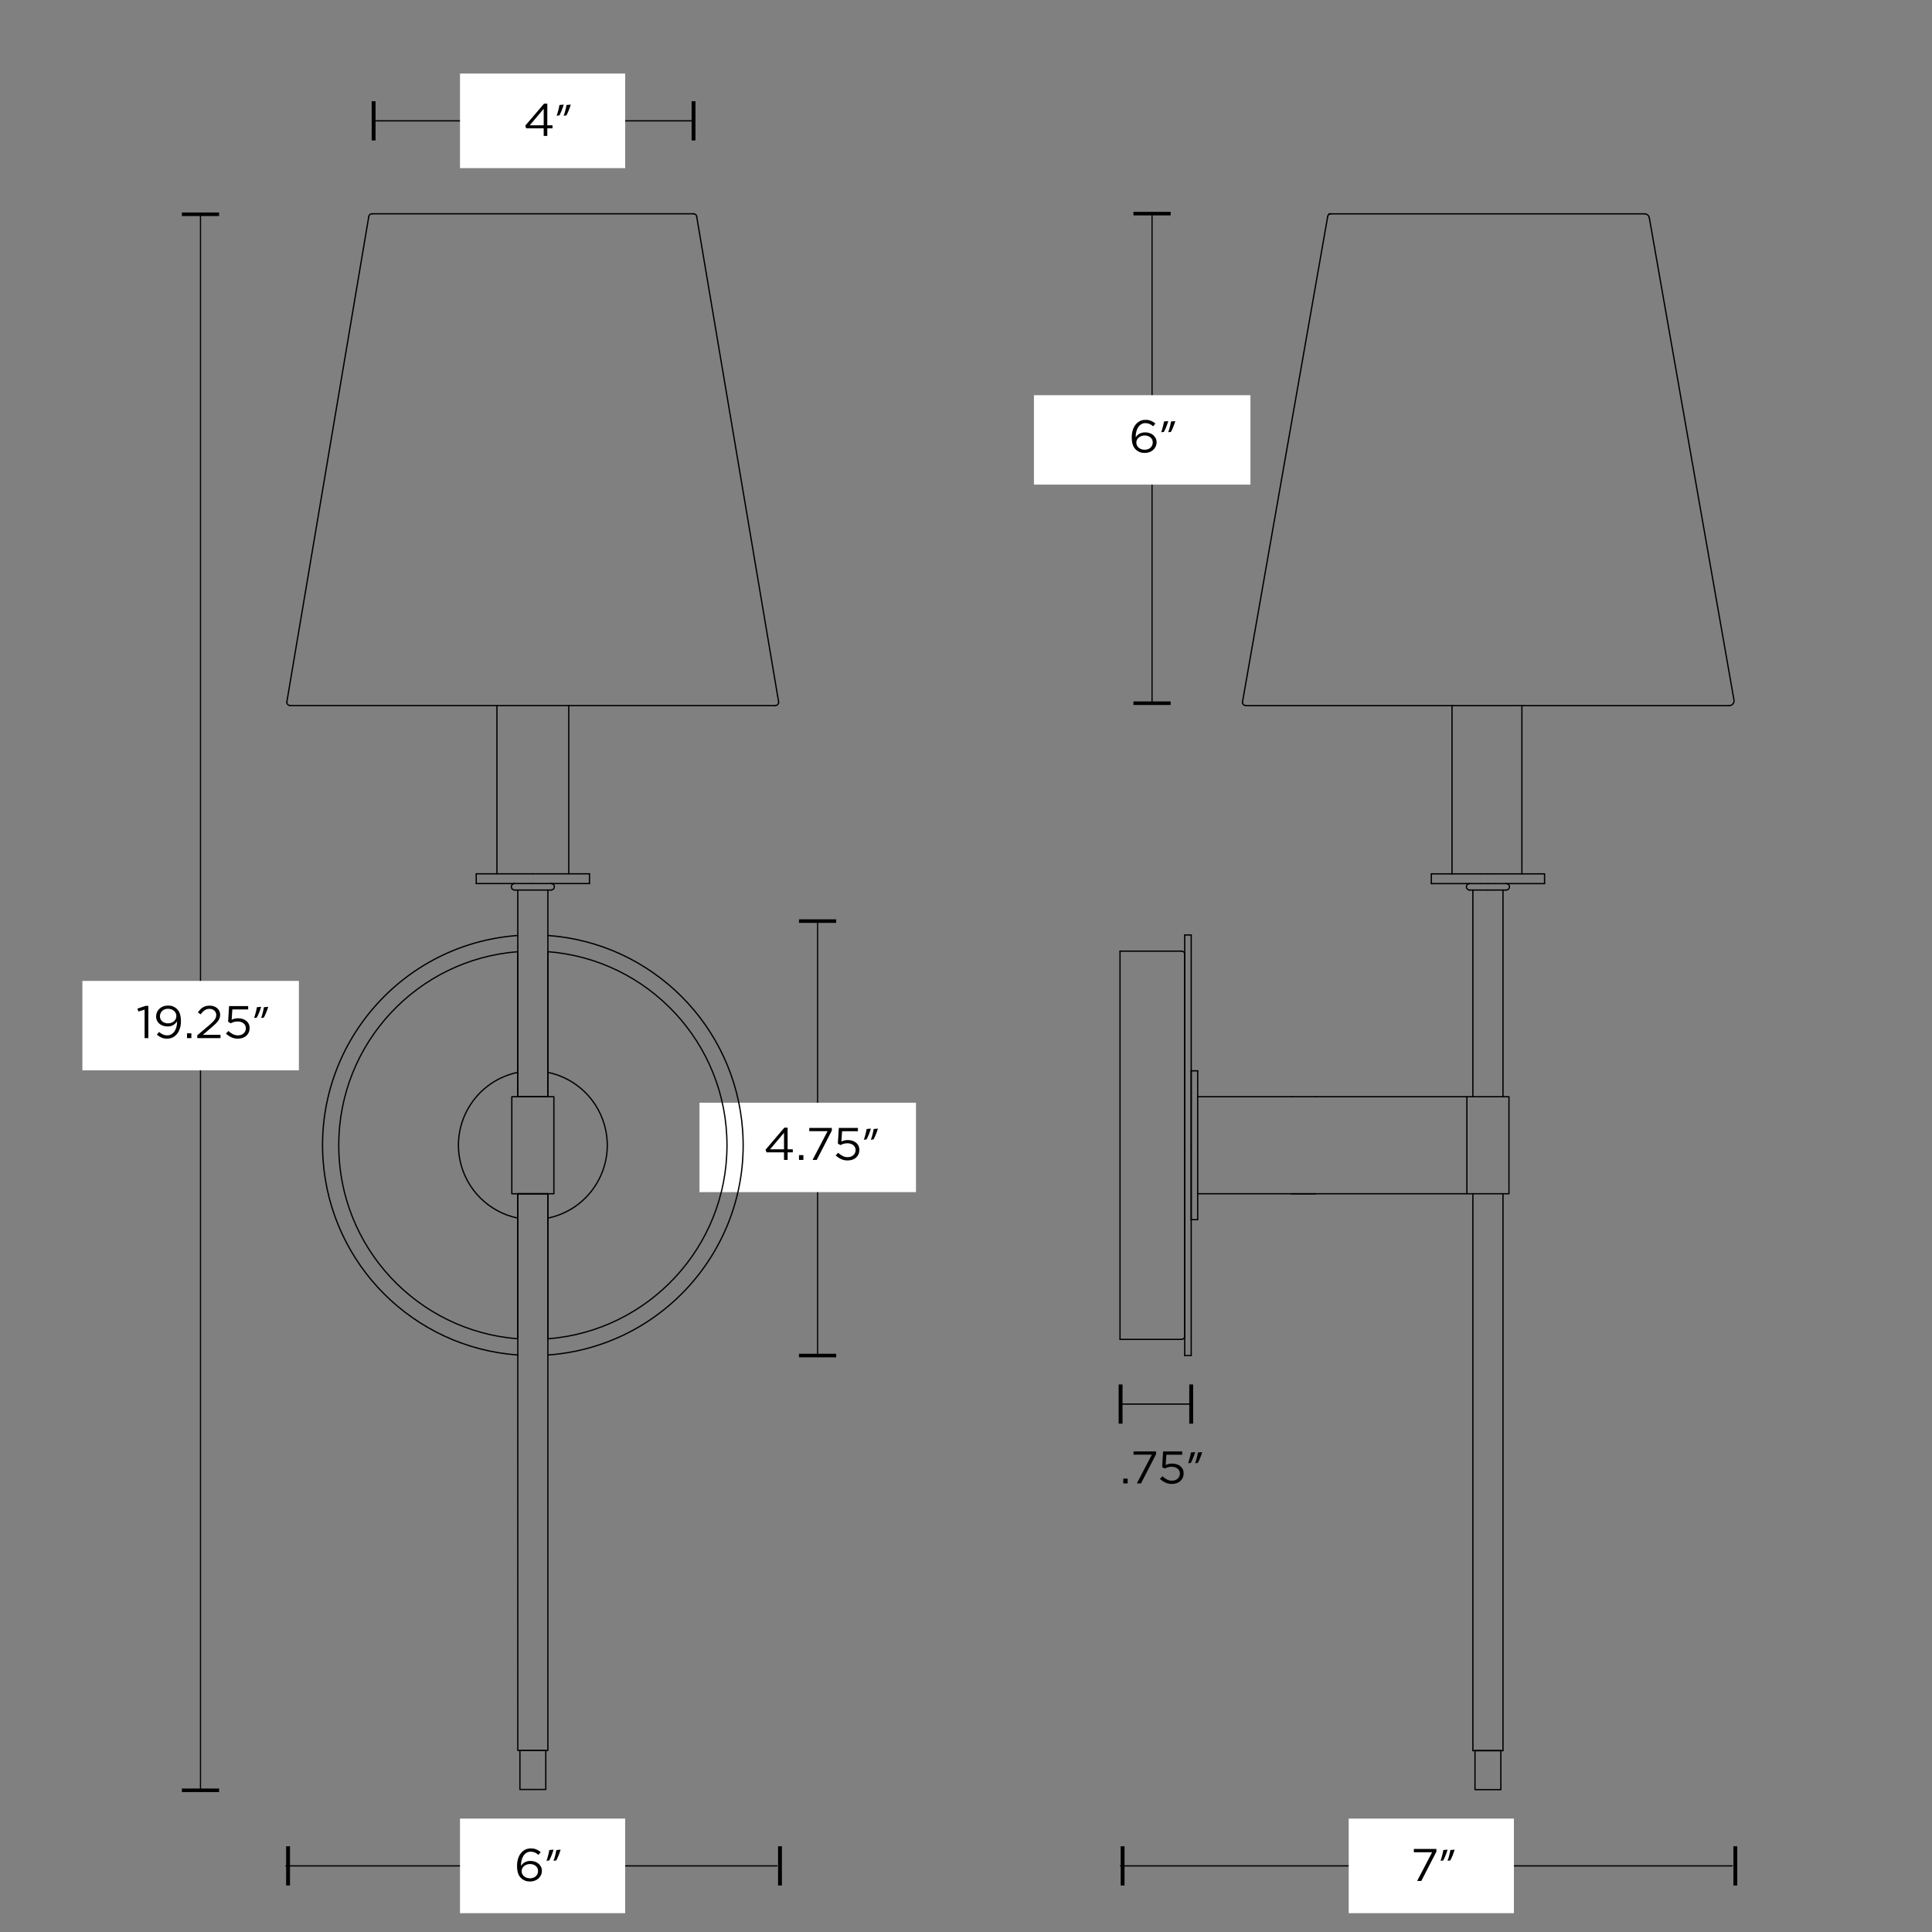 <svg xml:space="preserve" viewBox="0 0 1500 1500" height="1500px" width="1500px" y="0px" x="0px" xmlns:xlink="http://www.w3.org/1999/xlink" xmlns="http://www.w3.org/2000/svg" version="1.1">
<rect x="0" y="0" width="1500" height="1500" fill="#808080" stroke="none"/>
<g id="Layer_5">
	<g>
		
			<line y2="1433.447" x2="223.661" y1="1463.895" x1="223.661" stroke-miterlimit="10" stroke-width="3" stroke="#000000" fill="none"></line>
		
			<line y2="1433.447" x2="605.572" y1="1463.895" x1="605.572" stroke-miterlimit="10" stroke-width="3" stroke="#000000" fill="none"></line>
		<line y2="1448.671" x2="603.572" y1="1448.671" x1="221.661" stroke-miterlimit="10" stroke="#000000" fill="none"></line>
	</g>
	<rect height="73.427" width="128.272" fill="#FFFFFF" y="1411.957" x="357.133"></rect>
	<g>
		<g>
			<path d="M418.114,1440.098c-0.959-0.781-1.917-1.385-2.876-1.811c-0.958-0.427-2.027-0.64-3.207-0.64
				s-2.236,0.272-3.17,0.817c-0.935,0.545-1.728,1.302-2.378,2.272c-0.651,0.971-1.149,2.125-1.493,3.463
				c-0.345,1.338-0.517,2.812-0.517,4.422c0.344-0.498,0.743-0.978,1.198-1.438c0.455-0.462,0.982-0.864,1.585-1.208
				c0.603-0.343,1.278-0.621,2.028-0.834c0.749-0.214,1.591-0.32,2.525-0.32c1.203,0,2.347,0.178,3.428,0.533
				c1.082,0.354,2.028,0.87,2.839,1.545c0.812,0.675,1.456,1.485,1.936,2.433s0.719,2.001,0.719,3.161
				c0,1.207-0.239,2.32-0.719,3.338c-0.479,1.019-1.131,1.895-1.954,2.628c-0.823,0.734-1.801,1.309-2.931,1.723
				c-1.131,0.414-2.347,0.621-3.649,0.621c-1.426,0-2.71-0.225-3.853-0.675c-1.143-0.449-2.12-1.065-2.931-1.847
				c-0.517-0.497-0.978-1.041-1.383-1.634c-0.405-0.591-0.743-1.266-1.014-2.023s-0.479-1.628-0.627-2.61s-0.221-2.113-0.221-3.392
				c0-1.895,0.239-3.664,0.719-5.31s1.18-3.078,2.102-4.298c0.921-1.219,2.046-2.178,3.373-2.877
				c1.327-0.697,2.839-1.047,4.534-1.047c1.549,0,2.925,0.248,4.129,0.745c1.204,0.498,2.372,1.196,3.503,2.096L418.114,1440.098z
				 M417.285,1450.45c-0.308-0.65-0.737-1.213-1.291-1.687c-0.553-0.474-1.216-0.847-1.99-1.119
				c-0.774-0.271-1.629-0.408-2.562-0.408c-0.958,0-1.837,0.154-2.636,0.462s-1.481,0.717-2.046,1.226
				c-0.565,0.509-1.002,1.089-1.309,1.74c-0.308,0.651-0.461,1.331-0.461,2.042c0,0.805,0.159,1.551,0.479,2.237
				c0.318,0.687,0.768,1.278,1.345,1.775c0.578,0.497,1.266,0.888,2.064,1.172s1.678,0.427,2.637,0.427
				c0.958,0,1.818-0.147,2.58-0.444c0.762-0.296,1.413-0.698,1.954-1.207c0.54-0.509,0.958-1.113,1.253-1.812
				s0.442-1.45,0.442-2.255C417.745,1451.818,417.591,1451.103,417.285,1450.45z" fill="#010101"></path>
			<path d="M429.799,1436.055c-0.848,2.982-2.433,6.781-3.428,8.415l-2.064,0.249
				c0.773-2.096,1.77-5.788,2.175-8.345L429.799,1436.055z M435.255,1436.055c-0.848,2.982-2.433,6.781-3.429,8.415l-2.064,0.249
				c0.812-2.096,1.77-5.788,2.176-8.345L435.255,1436.055z" fill="#010101"></path>
		</g>
	</g>
	<g>
		
			<line y2="78.597" x2="290.074" y1="109.045" x1="290.074" stroke-miterlimit="10" stroke-width="3" stroke="#000000" fill="none"></line>
		<line y2="78.597" x2="538.46" y1="109.045" x1="538.46" stroke-miterlimit="10" stroke-width="3" stroke="#000000" fill="none"></line>
		<line y2="93.821" x2="537.159" y1="93.821" x1="288.773" stroke-miterlimit="10" stroke="#000000" fill="none"></line>
	</g>
	<rect height="73.427" width="128.272" fill="#FFFFFF" y="57.107" x="357.133"></rect>
	<g>
		<g>
			<path d="M424.929,80.489v16.799h4.019v2.344h-4.019v5.896h-2.802v-5.896h-13.604l-0.737-2.024l14.599-17.118
				H424.929z M422.127,84.466L411.29,97.288h10.838V84.466z" fill="#010101"></path>
			<path d="M437.684,81.205c-0.848,2.982-2.433,6.781-3.428,8.415l-2.064,0.249c0.773-2.096,1.77-5.788,2.175-8.345
				L437.684,81.205z M443.14,81.205c-0.848,2.982-2.433,6.781-3.429,8.415l-2.064,0.249c0.812-2.096,1.77-5.788,2.176-8.345
				L443.14,81.205z" fill="#010101"></path>
		</g>
	</g>
	<g>
		
			<line y2="1433.447" x2="871.582" y1="1463.895" x1="871.582" stroke-miterlimit="10" stroke-width="3" stroke="#000000" fill="none"></line>
		
			<line y2="1433.447" x2="1347.304" y1="1463.895" x1="1347.304" stroke-miterlimit="10" stroke-width="3" stroke="#000000" fill="none"></line>
		<line y2="1448.671" x2="1345.304" y1="1448.671" x1="869.582" stroke-miterlimit="10" stroke="#000000" fill="none"></line>
	</g>
	<rect height="73.427" width="128.272" fill="#FFFFFF" y="1411.957" x="1047.132"></rect>
	<g>
		<g>
			<path d="M1097.707,1435.517h17.512v2.096l-11.724,22.765h-3.244l11.649-22.304h-14.193V1435.517z" fill="#010101"></path>
			<path d="M1123.918,1436.055c-0.848,2.982-2.433,6.781-3.429,8.415l-2.064,0.249
				c0.774-2.096,1.77-5.788,2.176-8.345L1123.918,1436.055z M1129.374,1436.055c-0.848,2.982-2.433,6.781-3.428,8.415l-2.064,0.249
				c0.811-2.096,1.77-5.788,2.175-8.345L1129.374,1436.055z" fill="#010101"></path>
		</g>
	</g>
	<g>
		
			<line y2="1074.892" x2="870.017" y1="1105.34" x1="870.017" stroke-miterlimit="10" stroke-width="3" stroke="#000000" fill="none"></line>
		
			<line y2="1074.892" x2="924.846" y1="1105.34" x1="924.846" stroke-miterlimit="10" stroke-width="3" stroke="#000000" fill="none"></line>
		<line y2="1090.116" x2="924.411" y1="1090.116" x1="869.582" stroke-miterlimit="10" stroke="#000000" fill="none"></line>
	</g>
	<g>
		<g>
			<path d="M872.126,1151.721v-3.729h3.392v3.729H872.126z" fill="#010101"></path>
			<path d="M880.089,1126.86h17.512v2.096l-11.724,22.765h-3.244l11.649-22.304h-14.193V1126.86z" fill="#010101"></path>
			<path d="M903.02,1126.86h14.835v2.593h-12.291l-0.553,7.955c0.762-0.331,1.529-0.598,2.304-0.799
				s1.702-0.302,2.783-0.302c1.254,0,2.421,0.178,3.503,0.532c1.081,0.355,2.023,0.858,2.828,1.51s1.432,1.45,1.881,2.397
				c0.448,0.947,0.673,2.013,0.673,3.196c0,1.231-0.225,2.35-0.673,3.355c-0.449,1.007-1.076,1.871-1.881,2.593
				c-0.805,0.723-1.772,1.278-2.902,1.669c-1.131,0.391-2.372,0.586-3.724,0.586c-1.843,0-3.545-0.372-5.105-1.118
				c-1.562-0.746-2.931-1.688-4.11-2.823l1.917-2.024c1.13,1.065,2.304,1.899,3.521,2.504c1.217,0.604,2.488,0.905,3.815,0.905
				c0.909,0,1.751-0.136,2.525-0.408s1.432-0.657,1.973-1.154c0.54-0.497,0.964-1.083,1.271-1.758
				c0.307-0.675,0.461-1.415,0.461-2.22c0-0.781-0.154-1.492-0.461-2.131c-0.308-0.64-0.743-1.19-1.309-1.651
				c-0.565-0.462-1.241-0.823-2.027-1.084c-0.787-0.26-1.659-0.391-2.618-0.391c-1.105,0-2.095,0.137-2.968,0.409
				c-0.872,0.272-1.689,0.609-2.451,1.012l-1.954-1.243L903.02,1126.86z" fill="#010101"></path>
			<path d="M927.94,1127.398c-0.848,2.982-2.433,6.781-3.429,8.415l-2.064,0.249c0.774-2.096,1.77-5.788,2.176-8.345
				L927.94,1127.398z M933.396,1127.398c-0.848,2.982-2.433,6.781-3.428,8.415l-2.064,0.249c0.811-2.096,1.77-5.788,2.175-8.345
				L933.396,1127.398z" fill="#010101"></path>
		</g>
	</g>
	<g>
		
			<line y2="166.359" x2="170.098" y1="166.359" x1="141.221" stroke-miterlimit="10" stroke-width="2.758" stroke="#000000" fill="none"></line>
		
			<line y2="1389.973" x2="170.098" y1="1389.973" x1="141.221" stroke-miterlimit="10" stroke-width="2.758" stroke="#000000" fill="none"></line>
		
			<line y2="1388.973" x2="155.659" y1="165.629" x1="155.659" stroke-miterlimit="10" stroke-width="0.919" stroke="#000000" fill="none"></line>
	</g>
	<polyline points="232.056,831.006 63.963,831.006 63.963,761.579 232.056,761.579" fill="#FFFFFF"></polyline>
	<g>
		<g>
			<path d="M113.015,780.96h2.166v25.038h-2.913v-22.126l-4.866,1.456l-0.7-2.272L113.015,780.96z" fill="#010101"></path>
			<path d="M139.695,798.38c-0.516,1.646-1.248,3.066-2.193,4.262c-0.946,1.196-2.077,2.126-3.392,2.788
				c-1.315,0.663-2.771,0.994-4.369,0.994c-1.695,0-3.17-0.29-4.424-0.87c-1.253-0.579-2.433-1.308-3.539-2.184l1.696-2.167
				c1.057,0.9,2.089,1.569,3.097,2.007c1.007,0.438,2.089,0.657,3.244,0.657s2.212-0.271,3.17-0.816
				c0.959-0.545,1.775-1.297,2.452-2.256c0.676-0.959,1.191-2.106,1.548-3.444s0.522-2.8,0.498-4.387
				c-0.713,1.09-1.659,2.024-2.839,2.806s-2.667,1.172-4.461,1.172c-1.327,0-2.543-0.188-3.649-0.567
				c-1.105-0.379-2.053-0.912-2.839-1.599s-1.4-1.503-1.843-2.45s-0.664-1.989-0.664-3.126c0-1.184,0.228-2.29,0.683-3.32
				c0.454-1.03,1.087-1.93,1.898-2.699c0.811-0.769,1.788-1.373,2.931-1.812c1.143-0.438,2.402-0.656,3.778-0.656
				c1.475,0,2.766,0.225,3.871,0.675c1.106,0.449,2.077,1.077,2.912,1.882c0.517,0.497,0.971,1.042,1.364,1.634
				s0.725,1.272,0.996,2.042c0.27,0.77,0.479,1.646,0.626,2.628c0.147,0.983,0.222,2.102,0.222,3.356
				C140.47,794.917,140.212,796.734,139.695,798.38z M136.451,786.643c-0.319-0.687-0.769-1.284-1.346-1.794
				c-0.578-0.509-1.271-0.911-2.083-1.207c-0.811-0.296-1.695-0.444-2.654-0.444c-0.958,0-1.825,0.16-2.599,0.479
				c-0.774,0.32-1.426,0.746-1.954,1.279c-0.529,0.532-0.935,1.153-1.217,1.864c-0.282,0.71-0.424,1.456-0.424,2.237
				c0,0.805,0.153,1.539,0.461,2.202c0.307,0.663,0.737,1.237,1.29,1.722c0.553,0.486,1.223,0.865,2.01,1.137
				c0.786,0.272,1.646,0.408,2.58,0.408c0.982,0,1.874-0.159,2.673-0.479c0.799-0.319,1.475-0.739,2.027-1.261
				c0.554-0.521,0.978-1.124,1.272-1.811s0.442-1.386,0.442-2.096C136.931,788.075,136.771,787.329,136.451,786.643z" fill="#010101"></path>
			<path d="M145.188,805.998v-3.729h3.392v3.729H145.188z" fill="#010101"></path>
			<path d="M158.902,784.352c-1.057,0.723-2.102,1.782-3.134,3.179l-2.138-1.491c0.59-0.829,1.191-1.573,1.807-2.234
				c0.613-0.66,1.283-1.213,2.009-1.656c0.725-0.443,1.535-0.782,2.433-1.016s1.911-0.351,3.042-0.351
				c1.18,0,2.255,0.178,3.226,0.533s1.812,0.847,2.525,1.474c0.713,0.628,1.266,1.374,1.659,2.237
				c0.393,0.865,0.59,1.806,0.59,2.823c0,0.924-0.129,1.765-0.388,2.521c-0.258,0.759-0.657,1.51-1.198,2.256
				c-0.54,0.746-1.216,1.516-2.027,2.309c-0.811,0.793-1.782,1.663-2.912,2.61l-6.894,5.896h13.677v2.557h-18.027v-2.17l9.364-7.968
				c0.982-0.854,1.818-1.624,2.507-2.312c0.688-0.688,1.247-1.334,1.677-1.938c0.43-0.605,0.737-1.197,0.922-1.778
				s0.276-1.18,0.276-1.797c0-0.735-0.142-1.394-0.424-1.975c-0.283-0.581-0.658-1.078-1.124-1.493
				c-0.468-0.415-1.021-0.735-1.659-0.961c-0.64-0.226-1.303-0.338-1.991-0.338C161.225,783.269,159.959,783.63,158.902,784.352z" fill="#010101"></path>
			<path d="M177.851,781.138h14.835v2.593h-12.291l-0.553,7.955c0.762-0.331,1.529-0.598,2.304-0.799
				s1.702-0.302,2.783-0.302c1.254,0,2.421,0.178,3.503,0.532c1.081,0.355,2.023,0.858,2.828,1.51s1.432,1.45,1.881,2.397
				c0.448,0.947,0.673,2.013,0.673,3.196c0,1.231-0.225,2.35-0.673,3.355c-0.449,1.007-1.076,1.871-1.881,2.593
				c-0.805,0.723-1.772,1.278-2.902,1.669c-1.131,0.391-2.372,0.586-3.724,0.586c-1.843,0-3.545-0.372-5.105-1.118
				c-1.562-0.746-2.931-1.688-4.11-2.823l1.917-2.024c1.13,1.065,2.304,1.899,3.521,2.504c1.217,0.604,2.488,0.905,3.815,0.905
				c0.909,0,1.751-0.136,2.525-0.408s1.432-0.657,1.973-1.154c0.54-0.497,0.964-1.083,1.271-1.758
				c0.307-0.675,0.461-1.415,0.461-2.22c0-0.781-0.154-1.492-0.461-2.131c-0.308-0.64-0.743-1.19-1.309-1.651
				c-0.565-0.462-1.241-0.823-2.027-1.084c-0.787-0.26-1.659-0.391-2.618-0.391c-1.105,0-2.095,0.137-2.968,0.409
				c-0.872,0.272-1.689,0.609-2.451,1.012l-1.954-1.243L177.851,781.138z" fill="#010101"></path>
			<path d="M202.771,781.676c-0.848,2.982-2.433,6.781-3.428,8.415l-2.064,0.249c0.773-2.096,1.77-5.788,2.175-8.345
				L202.771,781.676z M208.228,781.676c-0.848,2.982-2.433,6.781-3.429,8.415l-2.064,0.249c0.812-2.096,1.77-5.788,2.176-8.345
				L208.228,781.676z" fill="#010101"></path>
		</g>
	</g>
	<g>
		
			<line y2="165.856" x2="908.882" y1="165.856" x1="880.004" stroke-miterlimit="10" stroke-width="2.758" stroke="#000000" fill="none"></line>
		
			<line y2="545.968" x2="908.882" y1="545.968" x1="880.004" stroke-miterlimit="10" stroke-width="2.758" stroke="#000000" fill="none"></line>
		
			<line y2="545.657" x2="894.443" y1="165.629" x1="894.443" stroke-miterlimit="10" stroke-width="0.919" stroke="#000000" fill="none"></line>
	</g>
	<polyline points="970.84,376.254 802.746,376.254 802.746,306.827 970.84,306.827" fill="#FFFFFF"></polyline>
	<g>
		<g>
			<path d="M895.364,330.967c-0.959-0.781-1.917-1.385-2.876-1.811c-0.958-0.427-2.027-0.64-3.207-0.64
				s-2.236,0.272-3.17,0.817c-0.935,0.545-1.728,1.302-2.378,2.272c-0.651,0.971-1.149,2.125-1.493,3.463
				c-0.345,1.338-0.517,2.812-0.517,4.422c0.344-0.498,0.743-0.978,1.198-1.438c0.455-0.462,0.982-0.864,1.585-1.208
				c0.603-0.343,1.278-0.621,2.028-0.834c0.749-0.214,1.591-0.32,2.525-0.32c1.203,0,2.347,0.178,3.428,0.533
				c1.082,0.354,2.028,0.87,2.839,1.545c0.812,0.675,1.456,1.485,1.936,2.433s0.719,2.001,0.719,3.161
				c0,1.207-0.239,2.32-0.719,3.338c-0.479,1.019-1.131,1.895-1.954,2.628c-0.823,0.734-1.801,1.309-2.931,1.723
				c-1.131,0.414-2.347,0.621-3.649,0.621c-1.426,0-2.71-0.225-3.853-0.675c-1.143-0.449-2.12-1.065-2.931-1.847
				c-0.517-0.497-0.978-1.041-1.383-1.634c-0.405-0.591-0.743-1.266-1.014-2.023s-0.479-1.628-0.627-2.61s-0.221-2.113-0.221-3.392
				c0-1.895,0.239-3.664,0.719-5.31s1.18-3.078,2.102-4.298c0.921-1.219,2.046-2.178,3.373-2.877
				c1.327-0.697,2.839-1.047,4.534-1.047c1.549,0,2.925,0.248,4.129,0.745c1.204,0.498,2.372,1.196,3.503,2.096L895.364,330.967z
				 M894.535,341.32c-0.308-0.65-0.737-1.213-1.291-1.687c-0.553-0.474-1.216-0.847-1.99-1.119
				c-0.774-0.271-1.629-0.408-2.562-0.408c-0.958,0-1.837,0.154-2.636,0.462s-1.481,0.717-2.046,1.226
				c-0.565,0.509-1.002,1.089-1.309,1.74c-0.308,0.651-0.461,1.331-0.461,2.042c0,0.805,0.159,1.551,0.479,2.237
				c0.318,0.687,0.768,1.278,1.345,1.775c0.578,0.497,1.266,0.888,2.064,1.172s1.678,0.427,2.637,0.427
				c0.958,0,1.818-0.147,2.58-0.444c0.762-0.296,1.413-0.698,1.954-1.207c0.54-0.509,0.958-1.113,1.253-1.812
				s0.442-1.45,0.442-2.255C894.995,342.688,894.842,341.972,894.535,341.32z" fill="#010101"></path>
			<path d="M907.05,326.924c-0.848,2.982-2.433,6.781-3.429,8.415l-2.064,0.249c0.774-2.096,1.77-5.788,2.176-8.345
				L907.05,326.924z M912.506,326.924c-0.848,2.982-2.433,6.781-3.428,8.415l-2.064,0.249c0.811-2.096,1.77-5.788,2.175-8.345
				L912.506,326.924z" fill="#010101"></path>
		</g>
	</g>
	<g>
		
			<line y2="715.145" x2="649.21" y1="715.145" x1="620.333" stroke-miterlimit="10" stroke-width="2.758" stroke="#000000" fill="none"></line>
		
			<line y2="1052.441" x2="649.21" y1="1052.441" x1="620.333" stroke-miterlimit="10" stroke-width="2.758" stroke="#000000" fill="none"></line>
		
			<line y2="1052.166" x2="634.771" y1="714.944" x1="634.771" stroke-miterlimit="10" stroke-width="0.919" stroke="#000000" fill="none"></line>
	</g>
	<polyline points="711.168,925.569 543.075,925.569 543.075,856.142 711.168,856.142" fill="#FFFFFF"></polyline>
	<g>
		<g>
			<path d="M611.508,875.523v16.799h4.019v2.344h-4.019v5.896h-2.802v-5.896h-13.604l-0.737-2.024l14.599-17.118
				H611.508z M608.707,879.501l-10.838,12.821h10.838V879.501z" fill="#010101"></path>
			<path d="M620.356,900.562v-3.729h3.392v3.729H620.356z" fill="#010101"></path>
			<path d="M628.319,875.701h17.512v2.096l-11.724,22.765h-3.244l11.649-22.304h-14.193V875.701z" fill="#010101"></path>
			<path d="M651.25,875.701h14.835v2.593h-12.291l-0.553,7.955c0.762-0.331,1.529-0.598,2.304-0.799
				s1.702-0.302,2.783-0.302c1.254,0,2.421,0.178,3.503,0.532c1.081,0.355,2.023,0.858,2.828,1.51s1.432,1.45,1.881,2.397
				c0.448,0.947,0.673,2.013,0.673,3.196c0,1.231-0.225,2.35-0.673,3.355c-0.449,1.007-1.076,1.871-1.881,2.593
				c-0.805,0.723-1.772,1.278-2.902,1.669c-1.131,0.391-2.372,0.586-3.724,0.586c-1.843,0-3.545-0.372-5.105-1.118
				c-1.562-0.746-2.931-1.688-4.11-2.823l1.917-2.024c1.13,1.065,2.304,1.899,3.521,2.504c1.217,0.604,2.488,0.905,3.815,0.905
				c0.909,0,1.751-0.136,2.525-0.408s1.432-0.657,1.973-1.154c0.54-0.497,0.964-1.083,1.271-1.758
				c0.307-0.675,0.461-1.415,0.461-2.22c0-0.781-0.154-1.492-0.461-2.131c-0.308-0.64-0.743-1.19-1.309-1.651
				c-0.565-0.462-1.241-0.823-2.027-1.084c-0.787-0.26-1.659-0.391-2.618-0.391c-1.105,0-2.095,0.137-2.968,0.409
				c-0.872,0.272-1.689,0.609-2.451,1.012l-1.954-1.243L651.25,875.701z" fill="#010101"></path>
			<path d="M676.17,876.239c-0.848,2.982-2.433,6.781-3.428,8.415l-2.064,0.249c0.773-2.096,1.77-5.788,2.175-8.345
				L676.17,876.239z M681.626,876.239c-0.848,2.982-2.433,6.781-3.429,8.415l-2.064,0.249c0.812-2.096,1.77-5.788,2.176-8.345
				L681.626,876.239z" fill="#010101"></path>
		</g>
	</g>
</g>
<g id="Layer_2">
	<g id="ARC_00000164495525960124719880000017319506972853732230_">
		<path d="M540.972,168.506
			c0-1.387-1.125-2.512-2.512-2.512" stroke-miterlimit="10" stroke-linejoin="round" stroke-linecap="round" stroke="#000000" fill="none"></path>
	</g>
	<g id="LINE_00000119080731717911369150000002444050608975436984_">
		
			<line y2="168.506" x2="540.972" y1="545.202" x1="604.572" stroke-miterlimit="10" stroke-linejoin="round" stroke-linecap="round" stroke="#000000" fill="none"></line>
	</g>
	<g id="LINE_00000106835367446780430190000013629996941694132134_">
		
			<line y2="547.816" x2="601.938" y1="547.816" x1="225.468" stroke-miterlimit="10" stroke-linejoin="round" stroke-linecap="round" stroke="#000000" fill="none"></line>
	</g>
	<g id="ARC_00000078003661842144276100000007940672578945477019_">
		<path d="M288.773,165.994
			c-1.387,0-2.512,1.125-2.512,2.512" stroke-miterlimit="10" stroke-linejoin="round" stroke-linecap="round" stroke="#000000" fill="none"></path>
	</g>
	<g id="LINE_00000173842836848056617640000002306340682504162196_">
		
			<line y2="168.506" x2="286.261" y1="545.202" x1="222.661" stroke-miterlimit="10" stroke-linejoin="round" stroke-linecap="round" stroke="#000000" fill="none"></line>
	</g>
	<g id="ARC_00000182514869824862516710000006709192867539268792_">
		<path d="M1280.534,169.147
			c-0.316-1.802-1.881-3.117-3.711-3.117" stroke-miterlimit="10" stroke-linejoin="round" stroke-linecap="round" stroke="#000000" fill="none"></path>
	</g>
	<g id="LINE_00000182493834871969324760000007754025301695516326_">
		
			<line y2="169.147" x2="1280.534" y1="543.481" x1="1346.256" stroke-miterlimit="10" stroke-linejoin="round" stroke-linecap="round" stroke="#000000" fill="none"></line>
	</g>
	<g id="LINE_00000044882164444137974580000009429290119593805503_">
		
			<line y2="547.852" x2="1183.111" y1="547.852" x1="967.437" stroke-miterlimit="10" stroke-linejoin="round" stroke-linecap="round" stroke="#000000" fill="none"></line>
	</g>
	<g id="LINE_00000047740893498399171150000015377182995577058739_">
		
			<line y2="547.852" x2="1342.536" y1="547.852" x1="1183.111" stroke-miterlimit="10" stroke-linejoin="round" stroke-linecap="round" stroke="#000000" fill="none"></line>
	</g>
	<g id="ARC_00000130625375370806335650000015444709640124539319_">
		<path d="M1033.254,166.03
			c-1.387,0-2.512,1.125-2.512,2.512" stroke-miterlimit="10" stroke-linejoin="round" stroke-linecap="round" stroke="#000000" fill="none"></path>
	</g>
	<g id="LINE_00000051349715189842170840000009434772798442865596_">
		
			<line y2="168.542" x2="1030.742" y1="545.238" x1="964.629" stroke-miterlimit="10" stroke-linejoin="round" stroke-linecap="round" stroke="#000000" fill="none"></line>
	</g>
	<g id="LINE_00000085235294691749216980000008590673727161389712_">
		
			<rect height="160.486" width="23.358" stroke-miterlimit="10" stroke-linejoin="round" stroke-linecap="round" stroke="#000000" fill="none" y="691.003" x="402.018"></rect>
	</g>
	<g id="CIRCLE_00000173871587620103232090000009130721684293798786_">
		
			<rect height="432.216" width="23.358" stroke-dasharray="0.267,0.267" stroke-miterlimit="10" stroke-linejoin="round" stroke-linecap="round" stroke="#000000" fill="none" y="926.834" x="402.018"></rect>
		
			<path d="M564.427,889.169c0,79.313-61.271,144.305-139.05,150.272V926.834h-23.358v112.592c-77.779-5.967-139.034-70.959-139.034-150.256
			c0-79.313,61.256-144.304,139.034-150.272v112.592h23.358V738.882C503.156,744.85,564.427,809.841,564.427,889.169z" stroke-dasharray="0.267,0.267" stroke-miterlimit="10" stroke-linejoin="round" stroke-linecap="round" stroke="#000000" fill="none"></path>
	</g>
	<g id="DIMENSION_00000076600365736730880120000004516861220105210275_">
		<g id="LINE_00000166659493001907402180000012539478021549765504_">
			
				<line y2="926.842" x2="1002.645" y1="926.842" x1="1021.482" stroke-miterlimit="10" stroke-linejoin="round" stroke-linecap="round" stroke="#000000" fill="none"></line>
		</g>
		<g id="LINE_00000085220760487355988140000012699116411195476138_">
			
				<line y2="851.483" x2="1002.645" y1="851.483" x1="1021.482" stroke-miterlimit="10" stroke-linejoin="round" stroke-linecap="round" stroke="#000000" fill="none"></line>
		</g>
	</g>
	<g id="CIRCLE_00000092422017325356320460000013624566990594145162_">
		<path d="M1342.536,547.852
			c2.081,0,3.768-1.687,3.768-3.768" stroke-miterlimit="10" stroke-linejoin="round" stroke-linecap="round" stroke="#000000" fill="none"></path>
	</g>
	<g id="LINE_00000031171822887302885480000006073110822099800222_">
		
			<line y2="851.483" x2="1143.547" y1="691.035" x1="1143.547" stroke-miterlimit="10" stroke-linejoin="round" stroke-linecap="round" stroke="#000000" fill="none"></line>
	</g>
	<g id="LINE_00000063596269543660003680000000077070083110798984_">
		
			<line y2="1359.187" x2="1143.547" y1="926.842" x1="1143.547" stroke-miterlimit="10" stroke-linejoin="round" stroke-linecap="round" stroke="#000000" fill="none"></line>
	</g>
	<g id="LINE_00000176026177991340246250000007700976120950828986_">
		
			<line y2="926.834" x2="1166.903" y1="1359.19" x1="1166.903" stroke-miterlimit="10" stroke-linejoin="round" stroke-linecap="round" stroke="#000000" fill="none"></line>
		
			<line y2="691.034" x2="1166.903" y1="851.489" x1="1166.903" stroke-miterlimit="10" stroke-linejoin="round" stroke-linecap="round" stroke="#000000" fill="none"></line>
	</g>
	<g id="LINE_00000070107777129535043890000017925270558282968482_">
		
			<line y2="738.443" x2="917.31" y1="738.443" x1="869.582" stroke-miterlimit="10" stroke-linejoin="round" stroke-linecap="round" stroke="#000000" fill="none"></line>
	</g>
	<g id="ARC_00000042010480081521972060000002784413914064956574_">
		<path d="M919.822,740.955
			c0-1.387-1.125-2.512-2.512-2.512" stroke-miterlimit="10" stroke-linejoin="round" stroke-linecap="round" stroke="#000000" fill="none"></path>
	</g>
	<g id="LINE_00000077319579667306755910000014886729869454857899_">
		
			<line y2="1039.881" x2="917.31" y1="1039.881" x1="869.582" stroke-miterlimit="10" stroke-linejoin="round" stroke-linecap="round" stroke="#000000" fill="none"></line>
	</g>
	<g id="ARC_00000029746489700937391500000007366192228464679332_">
		<path d="M917.31,1039.881
			c1.387,0,2.512-1.125,2.512-2.512" stroke-miterlimit="10" stroke-linejoin="round" stroke-linecap="round" stroke="#000000" fill="none"></path>
	</g>
	<g id="LINE_00000077303287829192122260000015850413848459037581_">
		
			<line y2="738.443" x2="869.582" y1="1039.881" x1="869.582" stroke-miterlimit="10" stroke-linejoin="round" stroke-linecap="round" stroke="#000000" fill="none"></line>
	</g>
	<g id="LINE_00000041984589538907944310000015758961433127820695_">
		
			<line y2="873.211" x2="919.822" y1="905.113" x1="919.822" stroke-miterlimit="10" stroke-linejoin="round" stroke-linecap="round" stroke="#000000" fill="none"></line>
	</g>
	<g id="LINE_00000071558215909067184470000008210280685751803522_">
		<polyline points="929.863,926.834 1002.65,926.834 1021.483,926.834 1138.895,926.834" stroke-miterlimit="10" stroke-linejoin="round" stroke-linecap="round" stroke="#000000" fill="none"></polyline>
	</g>
	<g id="LINE_00000110439983076680686570000016614235981200299397_">
		
			<rect height="75.345" width="32.658" stroke-miterlimit="10" stroke-linejoin="round" stroke-linecap="round" stroke="#000000" fill="none" y="851.489" x="1138.895"></rect>
		
			<line y2="851.489" x2="1138.895" y1="851.489" x1="1021.483" stroke-miterlimit="10" stroke-linejoin="round" stroke-linecap="round" stroke="#000000" fill="none"></line>
		
			<line y2="851.489" x2="1002.65" y1="851.489" x1="929.863" stroke-miterlimit="10" stroke-linejoin="round" stroke-linecap="round" stroke="#000000" fill="none"></line>
	</g>
	<g id="LINE_00000093866766786736464490000014325285034601693591_">
		
			<line y2="740.955" x2="919.822" y1="1037.37" x1="919.822" stroke-miterlimit="10" stroke-linejoin="round" stroke-linecap="round" stroke="#000000" fill="none"></line>
	</g>
	<g id="LINE_00000049185395830188297820000004028329824660310194_">
		
			<line y2="165.994" x2="538.46" y1="165.994" x1="288.773" stroke-miterlimit="10" stroke-linejoin="round" stroke-linecap="round" stroke="#000000" fill="none"></line>
	</g>
	<g id="ARC_00000176030516513186512800000013461315156822097819_">
		<path d="M601.938,547.816
			c1.428-0.046,2.577-1.186,2.634-2.614" stroke-miterlimit="10" stroke-linejoin="round" stroke-linecap="round" stroke="#000000" fill="none"></path>
	</g>
	<g id="ARC_00000137102773853778477890000000463176786156575387_">
		<path d="M222.661,545.202
			c0.057,1.427,1.206,2.568,2.634,2.614" stroke-miterlimit="10" stroke-linejoin="round" stroke-linecap="round" stroke="#000000" fill="none"></path>
	</g>
	<g id="LINE_00000069380128609728766050000018446274150739596179_">
		
			<line y2="166.03" x2="1276.823" y1="166.03" x1="1031.741" stroke-miterlimit="10" stroke-linejoin="round" stroke-linecap="round" stroke="#000000" fill="none"></line>
	</g>
	<g id="ARC_00000022522362492208014320000010272484708125583008_">
		<path d="M964.629,545.238
			c0.057,1.427,1.206,2.568,2.634,2.614" stroke-miterlimit="10" stroke-linejoin="round" stroke-linecap="round" stroke="#000000" fill="none"></path>
	</g>
	<g id="LINE_00000125580665045342301890000012932400922410498225_">
		
			<line y2="691.035" x2="1155.228" y1="691.035" x1="1169.421" stroke-miterlimit="10" stroke-linejoin="round" stroke-linecap="round" stroke="#000000" fill="none"></line>
	</g>
	<g id="ARC_00000012471224353629069530000017197471180557492635_">
		<path d="M1169.421,691.035
			c1.387,0,2.512-1.125,2.512-2.512s-1.125-2.512-2.512-2.512" stroke-miterlimit="10" stroke-linejoin="round" stroke-linecap="round" stroke="#000000" fill="none"></path>
	</g>
	<g id="LINE_00000044889857455532493110000016726192470541941944_">
		
			<line y2="1052.441" x2="919.822" y1="1052.441" x1="924.846" stroke-miterlimit="10" stroke-linejoin="round" stroke-linecap="round" stroke="#000000" fill="none"></line>
	</g>
	<g id="LINE_00000046317316068517215860000001320985190167794333_">
		
			<line y2="725.883" x2="919.822" y1="725.883" x1="924.846" stroke-miterlimit="10" stroke-linejoin="round" stroke-linecap="round" stroke="#000000" fill="none"></line>
	</g>
	<g id="LINE_00000147903190499652296340000006683367097068331706_">
		
			<line y2="678.475" x2="1181.604" y1="547.816" x1="1181.604" stroke-miterlimit="10" stroke-linejoin="round" stroke-linecap="round" stroke="#000000" fill="none"></line>
	</g>
	<g id="LINE_00000167357067492226635300000016962215456892165264_">
		<path d="M1183.111,678.475" stroke-miterlimit="10" stroke-linejoin="round" stroke-linecap="round" stroke="#000000" fill="none"></path>
		<path d="M1183.111,547.816" stroke-miterlimit="10" stroke-linejoin="round" stroke-linecap="round" stroke="#000000" fill="none"></path>
	</g>
	<g id="LINE_00000137127618244640672130000001392982516264509108_">
		
			<line y2="686.011" x2="1155.228" y1="686.011" x1="1199.188" stroke-miterlimit="10" stroke-linejoin="round" stroke-linecap="round" stroke="#000000" fill="none"></line>
	</g>
	<g id="LINE_00000163787088216125923130000006909447244772117424_">
		
			<line y2="678.475" x2="1155.228" y1="678.475" x1="1199.188" stroke-miterlimit="10" stroke-linejoin="round" stroke-linecap="round" stroke="#000000" fill="none"></line>
	</g>
	<g id="LINE_00000067227123739329537350000005892210214730740904_">
		
			<line y2="678.475" x2="1199.188" y1="686.011" x1="1199.188" stroke-miterlimit="10" stroke-linejoin="round" stroke-linecap="round" stroke="#000000" fill="none"></line>
	</g>
	<g id="LINE_00000175288979179228703810000007383820287442111379_">
		
			<line y2="686.011" x2="1155.228" y1="686.011" x1="1111.268" stroke-miterlimit="10" stroke-linejoin="round" stroke-linecap="round" stroke="#000000" fill="none"></line>
	</g>
	<g id="LINE_00000091016076693774141810000016091542804785014155_">
		
			<line y2="678.475" x2="1155.228" y1="678.475" x1="1111.268" stroke-miterlimit="10" stroke-linejoin="round" stroke-linecap="round" stroke="#000000" fill="none"></line>
	</g>
	<g id="LINE_00000052803742526399976450000010808737673816575396_">
		
			<line y2="678.475" x2="1111.268" y1="686.011" x1="1111.268" stroke-miterlimit="10" stroke-linejoin="round" stroke-linecap="round" stroke="#000000" fill="none"></line>
	</g>
	<g id="LINE_00000158735277952186801340000007791755736650601097_">
		
			<line y2="678.475" x2="1127.345" y1="547.852" x1="1127.345" stroke-miterlimit="10" stroke-linejoin="round" stroke-linecap="round" stroke="#000000" fill="none"></line>
	</g>
	<g id="LWPOLYLINE_00000117668216649771445680000017714752384813876360_">
		
			<rect height="30.286" width="20.096" stroke-miterlimit="10" stroke-linejoin="round" stroke-linecap="round" stroke="#000000" fill="none" y="1359.187" x="1145.18"></rect>
	</g>
	<g id="LINE_00000164506031988043944550000007147977756674735542_">
		
			<line y2="1359.187" x2="1166.909" y1="1359.187" x1="1143.547" stroke-miterlimit="10" stroke-linejoin="round" stroke-linecap="round" stroke="#000000" fill="none"></line>
	</g>
	<g id="LINE_00000033329787274398767880000009383092188068954516_">
		
			<line y2="691.035" x2="1155.228" y1="691.035" x1="1141.035" stroke-miterlimit="10" stroke-linejoin="round" stroke-linecap="round" stroke="#000000" fill="none"></line>
	</g>
	<g id="ARC_00000129890358028584914870000015996824910802466980_">
		<path d="M1141.035,686.011
			c-1.387,0-2.512,1.125-2.512,2.512s1.125,2.512,2.512,2.512" stroke-miterlimit="10" stroke-linejoin="round" stroke-linecap="round" stroke="#000000" fill="none"></path>
	</g>
	<g id="LINE_00000098939070899794605330000017909391126132317326_">
		
			<line y2="725.883" x2="919.822" y1="889.162" x1="919.822" stroke-miterlimit="10" stroke-linejoin="round" stroke-linecap="round" stroke="#000000" fill="none"></line>
	</g>
	<g id="LINE_00000072242526842779427560000003131160515609028009_">
		
			<line y2="725.883" x2="924.846" y1="889.162" x1="924.846" stroke-miterlimit="10" stroke-linejoin="round" stroke-linecap="round" stroke="#000000" fill="none"></line>
	</g>
	<g id="LINE_00000049207188798764487350000001067563355717697167_">
		
			<line y2="1052.441" x2="919.822" y1="889.162" x1="919.822" stroke-miterlimit="10" stroke-linejoin="round" stroke-linecap="round" stroke="#000000" fill="none"></line>
	</g>
	<g id="LINE_00000101071307450516375960000000496258689455387563_">
		
			<line y2="1052.441" x2="924.846" y1="889.162" x1="924.846" stroke-miterlimit="10" stroke-linejoin="round" stroke-linecap="round" stroke="#000000" fill="none"></line>
	</g>
	<g id="LINE_00000063611011860562407050000013297409710631991430_">
		
			<line y2="831.387" x2="924.846" y1="946.938" x1="924.846" stroke-miterlimit="10" stroke-linejoin="round" stroke-linecap="round" stroke="#000000" fill="none"></line>
	</g>
	<g id="LINE_00000112599008220121912730000010815606007383247780_">
		
			<line y2="831.387" x2="929.87" y1="946.938" x1="929.87" stroke-miterlimit="10" stroke-linejoin="round" stroke-linecap="round" stroke="#000000" fill="none"></line>
	</g>
	<g id="LINE_00000105404520187167349860000006073556709801619881_">
		
			<line y2="946.938" x2="929.87" y1="946.938" x1="924.846" stroke-miterlimit="10" stroke-linejoin="round" stroke-linecap="round" stroke="#000000" fill="none"></line>
	</g>
	<g id="LINE_00000023996584610995726000000010314377501718206397_">
		
			<line y2="831.387" x2="924.846" y1="831.387" x1="929.87" stroke-miterlimit="10" stroke-linejoin="round" stroke-linecap="round" stroke="#000000" fill="none"></line>
	</g>
	<g id="ARC_00000041282175363891603000000000900791333249256874_">
		<path d="M425.384,945.745
			c31.25-6.451,51.353-37.014,44.902-68.263c-4.663-22.588-22.314-40.239-44.902-44.902" stroke-miterlimit="10" stroke-linejoin="round" stroke-linecap="round" stroke="#000000" fill="none"></path>
	</g>
	<g id="ARC_00000183951410771160215360000000950348718761639348_">
		<path d="M402.023,832.58
			c-31.25,6.451-51.353,37.014-44.902,68.263c4.663,22.588,22.314,40.239,44.902,44.902" stroke-miterlimit="10" stroke-linejoin="round" stroke-linecap="round" stroke="#000000" fill="none"></path>
	</g>
	<g id="ARC_00000072244264878582818870000013730396221270999430_">
		<path d="M402.023,726.302
			c-89.945,6.451-157.631,84.596-151.18,174.541c5.807,80.967,70.213,145.373,151.18,151.18" stroke-miterlimit="10" stroke-linejoin="round" stroke-linecap="round" stroke="#000000" fill="none"></path>
	</g>
	<g id="ARC_00000168092403994927578290000003547198957205415840_">
		<path d="M425.384,1052.023
			c89.945-6.451,157.631-84.596,151.18-174.542c-5.807-80.967-70.213-145.373-151.18-151.18" stroke-miterlimit="10" stroke-linejoin="round" stroke-linecap="round" stroke="#000000" fill="none"></path>
	</g>
	<g id="LWPOLYLINE_00000000926775219833110960000013854798615130409384_">
		
			<rect height="75.345" width="32.658" stroke-miterlimit="10" stroke-linejoin="round" stroke-linecap="round" stroke="#000000" fill="none" y="851.489" x="397.368"></rect>
	</g>
	<g id="LINE_00000137827615737883041730000017636530982534938542_">
		
			<line y2="685.975" x2="413.703" y1="685.975" x1="457.663" stroke-miterlimit="10" stroke-linejoin="round" stroke-linecap="round" stroke="#000000" fill="none"></line>
	</g>
	<g id="LINE_00000178899655142331377730000007738775315303070848_">
		
			<line y2="691.003" x2="425.377" y1="691.003" x1="427.903" stroke-miterlimit="10" stroke-linejoin="round" stroke-linecap="round" stroke="#000000" fill="none"></line>
	</g>
	<g id="LINE_00000092449846148097104370000012177066948024347558_">
		
			<line y2="678.439" x2="413.703" y1="678.439" x1="457.663" stroke-miterlimit="10" stroke-linejoin="round" stroke-linecap="round" stroke="#000000" fill="none"></line>
	</g>
	<g id="LINE_00000106836466222574299780000008258693650804103868_">
		
			<line y2="678.439" x2="457.663" y1="685.975" x1="457.663" stroke-miterlimit="10" stroke-linejoin="round" stroke-linecap="round" stroke="#000000" fill="none"></line>
	</g>
	<g id="LINE_00000060026158105762744910000017688205261474805950_">
		
			<line y2="685.975" x2="413.703" y1="685.975" x1="369.744" stroke-miterlimit="10" stroke-linejoin="round" stroke-linecap="round" stroke="#000000" fill="none"></line>
	</g>
	<g id="LINE_00000100366490273266740430000015520066608688607420_">
		
			<line y2="678.439" x2="413.703" y1="678.439" x1="369.744" stroke-miterlimit="10" stroke-linejoin="round" stroke-linecap="round" stroke="#000000" fill="none"></line>
	</g>
	<g id="LINE_00000178922637447042762000000009313807007351997839_">
		
			<line y2="678.439" x2="369.744" y1="685.975" x1="369.744" stroke-miterlimit="10" stroke-linejoin="round" stroke-linecap="round" stroke="#000000" fill="none"></line>
	</g>
	<g id="LINE_00000006685577843728568300000017485763455780983445_">
		
			<line y2="678.439" x2="385.82" y1="547.816" x1="385.82" stroke-miterlimit="10" stroke-linejoin="round" stroke-linecap="round" stroke="#000000" fill="none"></line>
	</g>
	<g id="ARC_00000052097772960259571900000010697137255749619077_">
		<path d="M427.896,690.999
			c1.387,0,2.512-1.125,2.512-2.512s-1.125-2.512-2.512-2.512" stroke-miterlimit="10" stroke-linejoin="round" stroke-linecap="round" stroke="#000000" fill="none"></path>
	</g>
	<g id="LINE_00000021819125921746325960000011313342914158462905_">
		
			<line y2="691.003" x2="399.508" y1="691.003" x1="402.018" stroke-miterlimit="10" stroke-linejoin="round" stroke-linecap="round" stroke="#000000" fill="none"></line>
	</g>
	<g id="ARC_00000101094376052168433990000007180699180401125536_">
		<path d="M399.511,685.975
			c-1.387,0-2.512,1.125-2.512,2.512s1.125,2.512,2.512,2.512" stroke-miterlimit="10" stroke-linejoin="round" stroke-linecap="round" stroke="#000000" fill="none"></path>
	</g>
	<g id="LINE_00000118383043745651163170000005615217339616181121_">
		
			<line y2="678.439" x2="441.586" y1="547.816" x1="441.586" stroke-miterlimit="10" stroke-linejoin="round" stroke-linecap="round" stroke="#000000" fill="none"></line>
	</g>
	<g id="LWPOLYLINE_00000049902893981529978910000005860875523036275369_">
		
			<rect height="30.287" width="20.088" stroke-miterlimit="10" stroke-linejoin="round" stroke-linecap="round" stroke="#000000" fill="none" y="1359.05" x="403.661"></rect>
	</g>
	<g>
	</g>
	<g>
	</g>
	<g>
	</g>
	<g>
	</g>
	<g>
	</g>
	<g>
	</g>
</g>
</svg>
